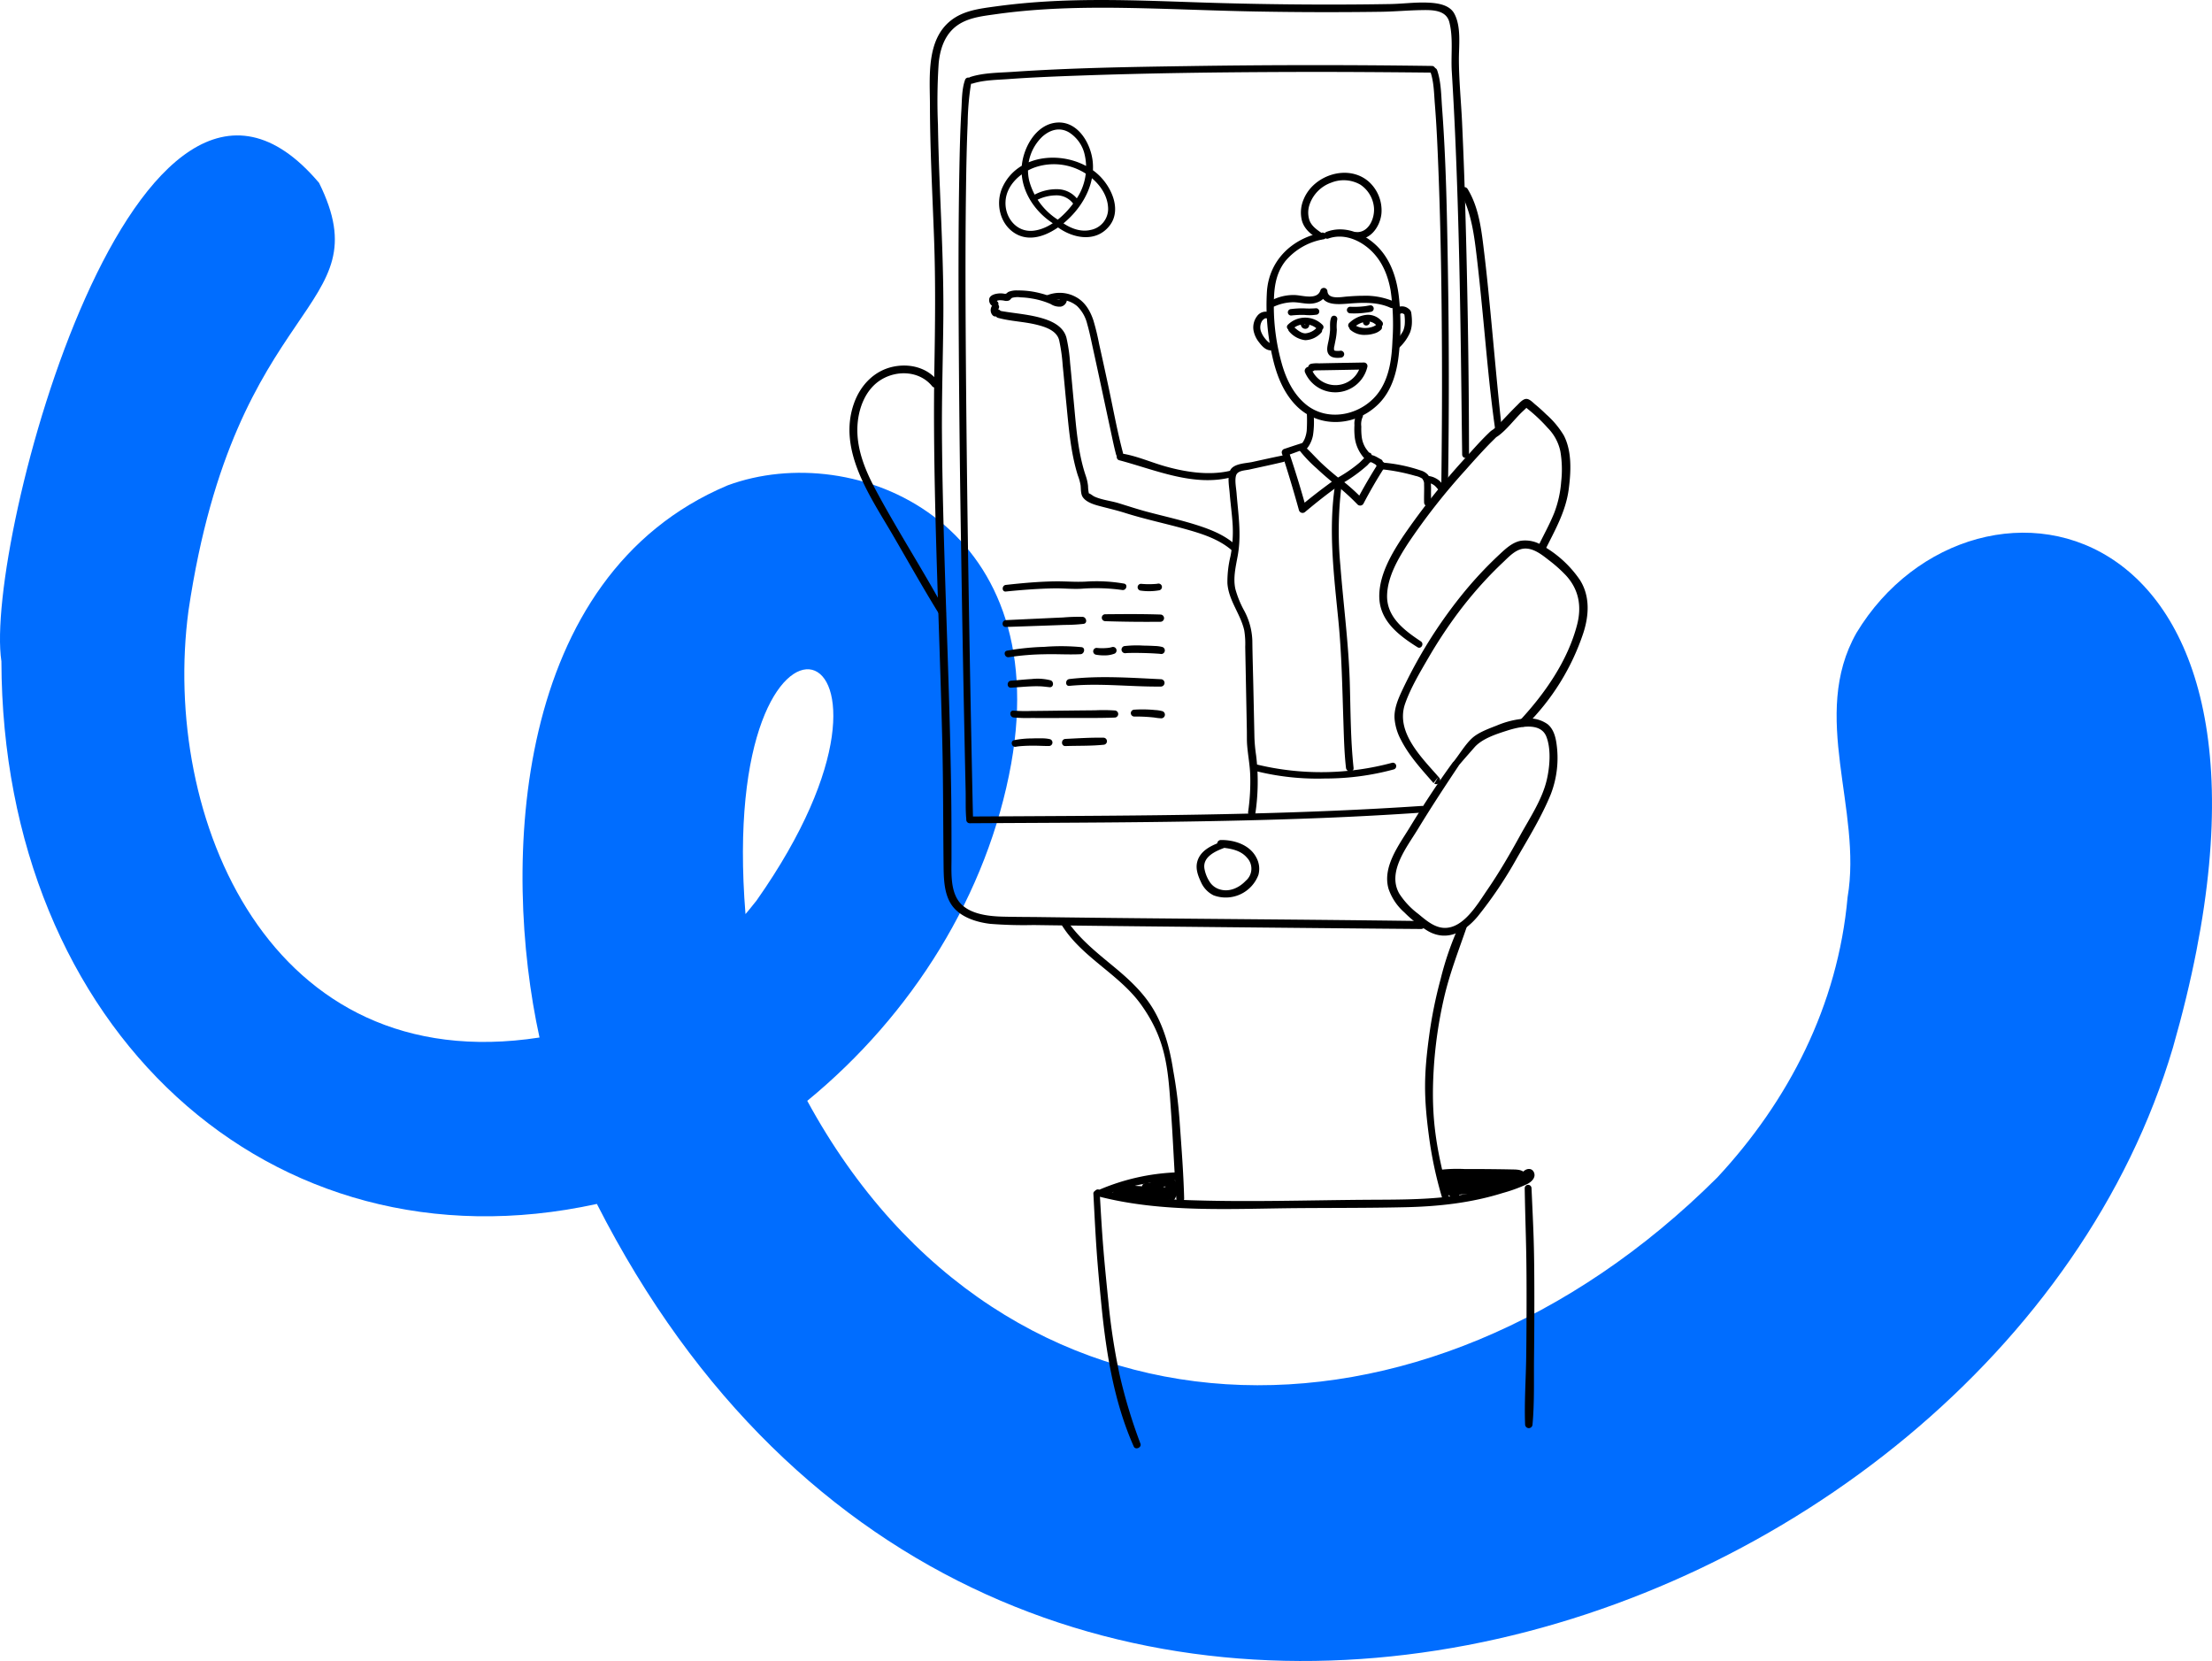 <svg xmlns="http://www.w3.org/2000/svg" width="672.5" height="504.907" viewBox="0 0 672.5 504.907">
  <defs>
    <style>
      .cls-1 {
        fill: #006dff;
      }
    </style>
  </defs>
  <g id="content_marketing" transform="translate(-1042.918 -2762.98)">
    <path id="Path_4148" data-name="Path 4148" class="cls-1" d="M1272.929,3036.724c-2.1,2.6-2.462,3.1-3.364,4.12-8.86-109.546,61.743-87.109,3.364-4.12M1043.345,2964c.3,111.355,81.5,186.766,181.041,164.952,120.978,237.772,424.91,135.742,479.15-47.506,47.531-165.989-60.512-185.141-96.2-126.093-14.275,25.133,1.842,53.832-2.708,80.355-2.95,32.971-17.985,61.965-39.608,85.2-89.157,88.834-216.9,86.533-276.676-23.294,31.966-26.2,54.892-62.919,62-102.482,13.086-73.479-47.39-98.919-86.194-84.617-65.5,27.585-68.719,115.242-57.209,167.847-82.278,12.712-115.085-67.1-106.722-129.741,14.25-96.237,59.122-90.65,39.706-130.042-55.187-65.242-102,109.785-96.583,145.423"/>
    <path id="Path_4149" data-name="Path 4149" d="M1484.6,2994.739c-4.652,6.386-8.974,13.007-13.085,19.75-3.275,5.373-8.4,12.019-6.435,18.712a16.68,16.68,0,0,0,4.768,7.109,38.249,38.249,0,0,0,7.189,5.681c5.864,3.347,11.226.253,15.141-4.436a126.086,126.086,0,0,0,12-17.876c3.6-6.222,7.5-12.6,10.219-19.269a30.6,30.6,0,0,0,1.687-15.7c-.316-2.034-.983-4.229-2.64-5.577a9.757,9.757,0,0,0-6.454-1.747,27.264,27.264,0,0,0-8.98,2.124c-2.428.957-5.619,2.085-7.567,3.88-2.122,1.953-4,5.174-5.651,7.178-.8.964.581,2.355,1.384,1.384,1.611-1.953,3.316-3.833,4.972-5.748,2.331-2.694,6.664-4.073,9.978-5.133,3.539-1.13,10.138-2.724,11.924,1.842,1.5,3.843,1.032,9.325.089,13.266-1.42,5.947-5.177,11.521-8.1,16.83-3.1,5.637-6.333,11.211-9.979,16.517-2.843,4.137-7.071,11.544-12.882,11.518-3.134-.014-5.785-2.362-8.066-4.251a23.9,23.9,0,0,1-5.757-6.13c-3.814-6.611,2.266-14.11,5.613-19.62,3.968-6.528,8.156-12.914,12.4-19.268.741-1.11-1.006-2.077-1.767-1.032"/>
    <path id="Path_4150" data-name="Path 4150" d="M1465.454,2987.655"/>
    <path id="Path_4151" data-name="Path 4151" d="M1478.982,3001.207a1.2,1.2,0,0,0,1.447-1.875c-5.246-6.044-13.4-13.792-10.288-22.541,1.7-4.77,4.439-9.357,6.974-13.721a143.2,143.2,0,0,1,7.973-12.28,123.288,123.288,0,0,1,9.511-11.566q2.55-2.739,5.271-5.306c1.9-1.787,4.062-4.232,6.885-4.191,2.649.039,5.046,1.963,7.026,3.514a42.8,42.8,0,0,1,5.215,4.647c3.938,4.286,4.839,9.408,3.4,14.981-2.825,10.913-9.747,20.869-17.314,29.024a1.193,1.193,0,0,0,1.687,1.686,71.186,71.186,0,0,0,17.556-28.287c1.7-5.328,2.018-11.082-1.051-15.981a33.927,33.927,0,0,0-11.421-10.477,9.572,9.572,0,0,0-6.676-1.451c-2.524.523-4.5,2.384-6.32,4.078a118.565,118.565,0,0,0-11.781,12.7A143.689,143.689,0,0,0,1469.136,2973c-1.2,2.563-2.367,5.357-2.254,8.244a16.406,16.406,0,0,0,1.974,6.665c2.482,4.894,6.309,9.006,9.884,13.112q.723-.937,1.448-1.875"/>
    <path id="Path_4152" data-name="Path 4152" d="M1474.9,2957.949c-5.064-3.375-10.531-7.42-10.27-14.181.218-5.662,3.417-11.065,6.434-15.713a193.312,193.312,0,0,1,17.414-22.194c2.326-2.641,4.685-5.256,7.129-7.79.668-.693,1.367-1.356,2.046-2.04.261-.264.277-.247.286-.255-.53.384.5-.307.646-.416,2.494-1.9,4.512-4.586,6.721-6.8.507-.507,1.061-.976,1.56-1.492a2.17,2.17,0,0,1,.441-.356c-.325.192-.639.03.145.646a48.767,48.767,0,0,1,6.019,5.714,14.242,14.242,0,0,1,3.832,7.094,32.939,32.939,0,0,1,.25,9.248,33.344,33.344,0,0,1-2.108,9.465c-1.414,3.551-3.33,6.887-4.959,10.34-.652,1.38,1.382,2.6,2.066,1.208,3.054-6.21,6.422-11.888,7.313-18.872.668-5.231.993-11.4-1.522-16.232a27.2,27.2,0,0,0-5.358-6.4c-1.048-1.026-2.133-2.017-3.267-2.946-.717-.587-1.732-1.732-2.724-1.741-1.1-.01-2.14,1.266-2.849,1.956-1.473,1.433-2.874,2.941-4.3,4.423a27.629,27.629,0,0,1-2.979,2.934c.414-.311-.533.337-.582.374a7.958,7.958,0,0,0-.722.657c-2.331,2.226-4.483,4.66-6.637,7.058a214.927,214.927,0,0,0-19.343,24.242c-3.486,5.248-7.152,11.432-7.329,17.886-.211,7.7,5.707,12.226,11.609,15.951,1.123.711,2.125-1.043,1.034-1.77"/>
    <path id="Path_4153" data-name="Path 4153" d="M1330.386,2948.884c-6.778-12.509-14.546-24.473-21.254-37.017-3.091-5.774-5.71-12.061-5.554-18.723.13-5.64,2.322-11.86,7.414-14.858,4.921-2.9,11.625-2.481,15.334,2.109.829,1.024,2.645-.357,1.842-1.422-3.215-4.259-8.69-5.608-13.778-4.509-5.731,1.239-9.861,5.627-11.805,11.03-5.11,14.2,4.8,28.205,11.625,39.89,4.778,8.183,9.4,16.49,14.4,24.537a1.029,1.029,0,0,0,1.776-1.037"/>
    <path id="Path_4154" data-name="Path 4154" d="M1489.537,2901.2q-.066-40.537-1.326-81.074-.33-10.041-.794-20.078c-.3-6.269-.932-12.574-.96-18.85-.019-4.345.768-10.093-1.4-14.083-1.533-2.825-5.4-3.237-8.262-3.345-3.735-.143-7.467.377-11.2.439q-10.032.17-20.065.155-20.266-.027-40.52-.737c-13.418-.458-26.844-.968-40.264-.382-6.485.284-12.955.831-19.385,1.721-4.644.644-9.452,1.219-13.271,4.178-7.651,5.928-6.46,17.311-6.446,25.842.024,13.533.762,27.052,1.255,40.573.482,13.148.318,26.226.092,39.374-.21,12.2-.1,24.4.14,36.6.514,25.636,1.648,51.255,2.264,76.889.3,12.429.252,24.852.392,37.281.045,4.064.062,8.842,2.432,12.342,2.513,3.713,7.526,5.27,11.755,5.767a129.59,129.59,0,0,0,13.153.361q5.627.084,11.253.148,13.818.17,27.636.306,30.086.312,60.17.588,9.411.086,18.821.162a1.212,1.212,0,0,0,0-2.422c-38.5-.522-77.005-.677-115.507-1.194-3.872-.053-7.752-.042-11.623-.137-4.569-.11-10.878-.771-13.681-4.975-2.382-3.572-2-8.795-2-12.876,0-5.98,0-11.959-.071-17.941-.307-24.658-1.338-49.3-2.076-73.946-.367-12.239-.666-24.48-.752-36.724-.086-12,.328-23.973.423-35.965.1-12.876-.517-25.743-1.037-38.605-.264-6.562-.5-13.127-.606-19.694a174.241,174.241,0,0,1,.218-18.653c.359-3.886,1.551-7.857,4.482-10.583,3.466-3.224,8.355-3.725,12.825-4.356,13.056-1.847,26.283-2.131,39.45-1.922,13.08.207,26.15.837,39.232,1.082q19.277.36,38.559.092c3.982-.059,7.936-.423,11.912-.5,3.321-.066,7.814-.2,8.8,3.67,1.228,4.8.439,10.014.738,14.92q.58,9.471,1.007,18.949c1.169,26.223,1.6,52.474,1.921,78.718.077,6.3.143,12.593.234,18.89a1.041,1.041,0,0,0,2.08,0"/>
    <path id="Path_4155" data-name="Path 4155" d="M1475.194,3007.969c-35.758,2.411-71.6,2.844-107.431,3.053q-15.022.087-30.042.163l1.025,1.026q-.244-10.593-.452-21.187-.52-25.656-.929-51.313-.5-31.426-.763-62.856c-.14-18.825-.247-37.654.006-56.479.089-6.662.213-13.324.507-19.98a82.123,82.123,0,0,1,.923-11.353,8.009,8.009,0,0,1,.3-1.212c.456-1.272-1.57-1.823-2.023-.558-1.01,2.815-.937,6.241-1.115,9.183-.357,5.985-.495,11.982-.606,17.975-.339,18.147-.291,36.306-.174,54.454q.206,31.522.735,63.038.42,26.989.972,53.973.177,8.78.369,17.558c.06,2.776-.067,5.636.188,8.4.011.118.006.237.007.354a1.045,1.045,0,0,0,1.026,1.025c35.787-.21,71.6-.189,107.362-1.612q15.069-.6,30.111-1.629c1.294-.087,1.306-2.115,0-2.026"/>
    <path id="Path_4156" data-name="Path 4156" d="M1483.143,2912.62q.522-33.535-.049-67.083c-.256-15.986-.551-32.011-1.745-47.958-.278-3.716-.266-7.974-1.508-11.532-.447-1.283-2.476-.731-2.024.564,1.051,3.011,1.075,6.577,1.329,9.72.528,6.512.808,13.043,1.066,19.573.766,19.3,1.027,38.616,1.1,57.929.048,12.93-.049,25.856-.2,38.787a1.014,1.014,0,0,0,2.028,0" transform="translate(0 -1.733)"/>
    <path id="Path_5996" data-name="Path 5996" d="M1483.143,2926.208q.522-37.115-.049-74.244c-.256-17.692-.551-35.428-1.745-53.077-.278-4.113-.266-8.825-1.508-12.763a1.061,1.061,0,1,0-2.024.624c1.051,3.333,1.075,7.279,1.329,10.758.528,7.207.808,14.436,1.066,21.662.766,21.356,1.027,42.739,1.1,64.113.048,14.31-.049,28.617-.2,42.927a1.017,1.017,0,1,0,2.028,0" transform="translate(-1448.03 4266.167) rotate(-90)"/>
    <path id="Path_4157" data-name="Path 4157" d="M1415.049,3018.6c-3.409,1.158-7.53,2.816-8.244,6.832-.35,1.979.442,4,1.276,5.764a8.063,8.063,0,0,0,3.8,3.952,10.618,10.618,0,0,0,13.624-6.214,7.074,7.074,0,0,0-.593-5.2c-1.977-3.933-6.71-5.469-10.855-5.406a1.133,1.133,0,0,0,0,2.264c2.845.311,5.94.754,7.919,3.057a4.816,4.816,0,0,1-.329,7.079c-1.912,2.028-4.731,3.4-7.549,2.7a5.525,5.525,0,0,1-3.287-2.2,10.8,10.8,0,0,1-1.731-4.287c-.521-3.688,3.743-5.4,6.5-6.384,1.216-.434.7-2.377-.539-1.954"/>
    <path id="Path_4158" data-name="Path 4158" d="M1499.43,2892.626c-1.314-11.906-2.319-23.849-3.477-35.771-.543-5.6-1.094-11.2-1.772-16.779-.806-6.64-1.5-13.788-5.056-19.625a1.2,1.2,0,0,0-2.074,1.212c3.26,6.176,4.076,12.981,4.884,19.825.664,5.615,1.219,11.242,1.766,16.869,1.123,11.524,2.082,23.075,3.7,34.543.161,1.138,2.152.882,2.024-.274"/>
    <path id="Path_4159" data-name="Path 4159" d="M1444.8,2833.7c-9.107,1.776-16.072,8.461-16.71,17.946a69.205,69.205,0,0,0,1.647,19.671c1.208,5.462,3.26,10.919,7.255,14.974,7.022,7.13,18.349,6.322,25.2-.677,3.771-3.856,5.32-9.16,5.939-14.391a78.715,78.715,0,0,0,.063-18.172c-.7-5.918-2.7-11.755-7.234-15.83-3.973-3.567-9.548-5.753-14.763-3.757-1.241.476-.728,2.481.558,2.025,4.493-1.595,9.209.259,12.617,3.319,3.652,3.28,5.511,7.778,6.341,12.539a72.3,72.3,0,0,1,.543,15.205c-.2,5.136-.856,10.5-3.671,14.928-4.748,7.47-15.6,10.243-22.67,4.41-3.808-3.141-5.993-7.726-7.307-12.389a64.434,64.434,0,0,1-2.417-17.379c0-5,.338-9.8,3.581-13.862a19.386,19.386,0,0,1,11.587-6.547c1.318-.265.757-2.269-.555-2.013"/>
    <path id="Path_4160" data-name="Path 4160" d="M1444.851,2833.889c-1.527-1.033-3.176-2.157-3.833-3.965a7.51,7.51,0,0,1,.071-4.865,10.748,10.748,0,0,1,6.569-6.56,10.154,10.154,0,0,1,8.818.6,9.361,9.361,0,0,1,4.154,6.916c.313,3.214-1.545,7.76-5.405,7.515-1.394-.088-1.363,2.027,0,2.155,4.382.408,7.323-3.937,7.689-7.843a11.748,11.748,0,0,0-3.87-9.651c-6.211-5.422-16.6-2.086-19.7,5.182a10.129,10.129,0,0,0-.592,6.744c.768,2.608,2.82,4.205,5.077,5.515a1.009,1.009,0,0,0,1.018-1.741"/>
    <path id="Path_4161" data-name="Path 4161" d="M1430.388,2856.118a14.474,14.474,0,0,1,5.571-1.265c1.764-.015,3.49.49,5.252.446,2.322-.061,4.5-1.144,5.237-3.456l-2.147-.29c.407,4.339,5.055,3.992,8.3,3.741,4.289-.334,8.991-.628,13,1.226,1.27.587,2.382-1.3,1.105-1.889a22.033,22.033,0,0,0-9.452-1.74c-1.646,0-3.291.111-4.93.242s-5.6.941-5.833-1.58a1.1,1.1,0,0,0-2.147-.291c-.971,3.024-5.534,1.475-7.748,1.406a14.444,14.444,0,0,0-7.231,1.692c-1.186.629-.141,2.257,1.028,1.758"/>
    <path id="Path_4162" data-name="Path 4162" d="M1429.057,2858.03a3.165,3.165,0,0,0-3.91.99,5.648,5.648,0,0,0-1.137,4.362,8.127,8.127,0,0,0,1.707,3.67c.779,1.037,1.821,2.218,3.181,2.407a1.083,1.083,0,0,0,1.29-.731,1.059,1.059,0,0,0-.732-1.288,2.623,2.623,0,0,1-.9-.473,6.313,6.313,0,0,1-.965-1,7.413,7.413,0,0,1-1.333-2.323,3.832,3.832,0,0,1,.2-2.828,2.243,2.243,0,0,1,.784-.878.916.916,0,0,1,.807-.189,1.024,1.024,0,0,0,1.36-.358,1.006,1.006,0,0,0-.358-1.359"/>
    <path id="Path_4163" data-name="Path 4163" d="M1468.332,2858.577c.628-.575,1.244-.394,1.792.24-.092-.159-.183-.316-.276-.473a13.747,13.747,0,0,1,.143,3.249,6.587,6.587,0,0,1-.2,1.113c-.049.191-.108.38-.175.566-.028.083-.058.164-.092.245.075-.186-.049.112-.054.121a19.716,19.716,0,0,1-2.729,3.673,1.042,1.042,0,0,0,.27,1.358,1.059,1.059,0,0,0,1.384-.083,13.95,13.95,0,0,0,3.214-4.547,9.264,9.264,0,0,0,.566-3.109,14.612,14.612,0,0,0-.089-1.906,9.983,9.983,0,0,0-.151-1.161,1.888,1.888,0,0,0-.717-.986,3.2,3.2,0,0,0-4.385.2c-.981.96.5,2.419,1.5,1.5"/>
    <path id="Path_4164" data-name="Path 4164" d="M1440.912,2874.528c-.008.027-.016.054-.024.079.318-.24.633-.48.948-.72l.3.074c.156.2.314.406.468.61l-.017-.109c-.09.336-.179.67-.266,1-.39.107-.371.138.06.1.112,0,.225,0,.339,0,.337,0,.674-.006,1.013-.011l2.03-.03q1.944-.031,3.888-.067c2.648-.049,5.3-.1,7.946-.145-.342-.45-.682-.9-1.024-1.345a7.856,7.856,0,0,1-14.968,1.108c-.571-1.315-2.484-.178-1.923,1.125a10.018,10.018,0,0,0,18.943-1.669,1.079,1.079,0,0,0-1.028-1.347c-3.663.072-7.325.119-10.99.194l-2.7.056a9.01,9.01,0,0,0-2.408.14c-1.5.463-.916,2.751.6,2.246a1.01,1.01,0,0,0,.722-.948c0-.029,0-.056,0-.085a.974.974,0,0,0-1.9-.257"/>
    <path id="Path_4165" data-name="Path 4165" d="M1435.8,2863.065a5.405,5.405,0,0,1,3.922-1.5,5.305,5.305,0,0,1,3.855,1.612c.9.951,2.325-.48,1.433-1.433a7.463,7.463,0,0,0-10.565-.03c-.848.894.485,2.236,1.355,1.355"/>
    <path id="Path_4166" data-name="Path 4166" d="M1439.352,2860.277a1.181,1.181,0,0,0-.544.312,1.493,1.493,0,0,0-.337.538.857.857,0,0,0-.048.178,1.3,1.3,0,0,0-.025.334,1.487,1.487,0,0,0,.189.624,1.353,1.353,0,0,0,.993.66,1.217,1.217,0,0,0,.592-.054,1.129,1.129,0,0,0,.287-.144,1.309,1.309,0,0,0,.309-.311,1.164,1.164,0,0,0,.2-.642,1.044,1.044,0,0,0-.28-.734.578.578,0,0,0-.41-.17.606.606,0,0,0-.352.124.581.581,0,0,0-.149.75c.013.022.024.045.035.068l-.059-.14a.785.785,0,0,1,.048.163c-.007-.052-.014-.1-.02-.157a.664.664,0,0,1,0,.154l.021-.156a.6.6,0,0,1-.047.167c.021-.047.04-.094.061-.141a.707.707,0,0,1-.07.118l.093-.119a.588.588,0,0,1-.1.1l.119-.093a.688.688,0,0,1-.147.085l.141-.06a.757.757,0,0,1-.163.044l.157-.021a.823.823,0,0,1-.193,0l.158.021a.894.894,0,0,1-.209-.057l.141.059a.83.83,0,0,1-.145-.085l.119.092a.9.9,0,0,1-.149-.148l.093.12a.939.939,0,0,1-.107-.181l.059.141a.959.959,0,0,1-.061-.222l.021.156a.833.833,0,0,1,0-.187c-.007.051-.014.1-.021.156a.8.8,0,0,1,.06-.218l-.06.14a.954.954,0,0,1,.1-.177c-.03.039-.062.079-.091.118a.946.946,0,0,1,.144-.145c-.039.03-.079.06-.117.091.061-.047.123-.092.183-.14-.04.029-.078.06-.117.089a1.145,1.145,0,0,1,.119-.078.554.554,0,0,0,.229-.7.56.56,0,0,0-.659-.324"/>
    <path id="Path_4167" data-name="Path 4167" d="M1434.867,2863.76a7.565,7.565,0,0,0,4.88,2.629,6.845,6.845,0,0,0,4.844-2.266,1.014,1.014,0,0,0-1.433-1.435,5.355,5.355,0,0,1-3.411,1.627c-1.319-.039-2.528-1.126-3.475-1.959s-2.3.479-1.405,1.4"/>
    <path id="Path_4168" data-name="Path 4168" d="M1454.474,2862.589a7.025,7.025,0,0,1,3.811-1.851,3.594,3.594,0,0,1,3.162,1.194,1.06,1.06,0,0,0,1.408.371,1.038,1.038,0,0,0,.368-1.408,5.543,5.543,0,0,0-4.812-2.21,8.914,8.914,0,0,0-5.328,2.512.984.984,0,0,0,1.391,1.392"/>
    <path id="Path_4169" data-name="Path 4169" d="M1453.411,2863.2a6.461,6.461,0,0,0,4.672,1.572,8.813,8.813,0,0,0,2.516-.385,4.825,4.825,0,0,0,2.211-1.214,1.016,1.016,0,0,0-1.225-1.588c-.292.14-.548.353-.839.5l-.183.089c-.286.142.094-.033-.08.035s-.326.124-.491.175a8.435,8.435,0,0,1-.989.232c-.339.061.095-.008-.1.016-.092.01-.181.019-.272.027-.181.014-.364.022-.547.026a5.8,5.8,0,0,1-3.484-1.023c-.961-.614-1.934.746-1.188,1.539"/>
    <path id="Path_4170" data-name="Path 4170" d="M1457.425,2860.465a.965.965,0,0,0-.122.423.539.539,0,0,0,0,.113,1.069,1.069,0,0,0,.041.225,1.007,1.007,0,0,0,.481.592,1.028,1.028,0,0,0,.445.114,1.277,1.277,0,0,0,.223-.022.668.668,0,0,0,.125-.031,1.149,1.149,0,0,0,.626-.5.843.843,0,0,0,.1-.6.621.621,0,0,0-.171-.3.6.6,0,0,0-.13-.095.624.624,0,0,0-.27-.072l.12.016a.645.645,0,0,0-.327,0,.586.586,0,0,0-.325.253.453.453,0,0,0,.161.612.446.446,0,0,0,.344.045.494.494,0,0,0,.268-.206l.007-.009-.07.09a.142.142,0,0,1,.015-.017l-.09.07a.131.131,0,0,1,.029-.017l-.106.045a.18.18,0,0,1,.033-.007l-.119.016h.036l-.12-.016.025.005-.108-.045a.463.463,0,0,1,.052.032l-.092-.072a.187.187,0,0,1,.026.025l-.072-.092a.212.212,0,0,1,.022.035l-.047-.11a.27.27,0,0,1,.017.061c-.006-.041-.011-.082-.016-.123a.324.324,0,0,1,0,.082c.006-.042.011-.083.017-.124a.507.507,0,0,1-.035.112l.048-.112a.674.674,0,0,1-.075.126l.073-.095a.747.747,0,0,1-.111.112l.094-.072a.764.764,0,0,1-.162.094l.111-.047a.739.739,0,0,1-.151.042l.123-.017a.642.642,0,0,1-.156,0l.124.016a.559.559,0,0,1-.136-.037l.111.047a.481.481,0,0,1-.1-.062l.093.073a.687.687,0,0,1-.1-.1l.072.094a.641.641,0,0,1-.081-.141c.015.037.03.074.046.111a.608.608,0,0,1-.038-.143c.005.04.01.081.016.121a.488.488,0,0,1,0-.132c-.006.04-.01.08-.016.121a.506.506,0,0,1,.032-.115c-.015.035-.03.071-.046.107l.018-.037a.467.467,0,0,0,.045-.346.449.449,0,0,0-.822-.107"/>
    <path id="Path_4171" data-name="Path 4171" d="M1447.667,2859.431c-.549,1.3-.336,2.583-.383,3.947a24.759,24.759,0,0,1-.608,3.881c-.218,1.1-.512,2.381.162,3.391.78,1.166,2.434,1.2,3.687,1.056a1.094,1.094,0,0,0,1.061-1.061,1.069,1.069,0,0,0-1.061-1.061,5.443,5.443,0,0,1-1.621.022c-.25-.046-.332-.065-.4-.295a2.972,2.972,0,0,1,.11-1.2c.1-.539.211-1.077.316-1.616a18.979,18.979,0,0,0,.409-3.324,11.959,11.959,0,0,1,.119-2.985.98.98,0,0,0-.569-1.158.968.968,0,0,0-1.226.4"/>
    <path id="Path_4172" data-name="Path 4172" d="M1435.428,2858.892a31.808,31.808,0,0,1,3.979-.188,14.71,14.71,0,0,0,3.882-.084.987.987,0,0,0,.708-1.083.97.97,0,0,0-.97-.854,25.461,25.461,0,0,1-3.695.033,27.651,27.651,0,0,0-3.9.212,1.013,1.013,0,0,0-.983.981.99.99,0,0,0,.983.983"/>
    <path id="Path_4173" data-name="Path 4173" d="M1453.414,2858.224a25.607,25.607,0,0,0,3.157-.035c.539-.04,1.078-.1,1.614-.172a11.182,11.182,0,0,0,1.659-.281.992.992,0,0,0,.709-1.085.977.977,0,0,0-.972-.859c-.563.057-1.116.186-1.677.261-.341.046-.948.107-1.394.138a25.583,25.583,0,0,1-3.1.035,1,1,0,0,0-1,1,1.021,1.021,0,0,0,1,1"/>
    <path id="Path_4174" data-name="Path 4174" d="M1440.213,2888.16a50.354,50.354,0,0,1-.022,5.735,9.217,9.217,0,0,1-.576,2.363,6.353,6.353,0,0,1-.5.991,5.229,5.229,0,0,1-.339.5l-.162.186c-.164.159-.156.17.027.035h.561l-.1-.032c-1.176-.374-1.739,1.266-.8,1.9,1.137.773,2.149-.679,2.656-1.517a9.307,9.307,0,0,0,1.139-3.013,26.878,26.878,0,0,0,.114-7.152,1,1,0,0,0-1.991,0"/>
    <path id="Path_4175" data-name="Path 4175" d="M1455.431,2888.847a5.875,5.875,0,0,0-.73,3.359,22.307,22.307,0,0,0,.116,3.894,11.592,11.592,0,0,0,3.417,6.742,1.073,1.073,0,0,0,1.776-1.036l-.075-.517c-.165-1.159-2.155-.9-2.058.279.016.173.031.348.043.521q.99-.269,1.982-.536c-.623-.908-1.4-1.682-1.959-2.641a8.442,8.442,0,0,1-1.015-3.022,19.813,19.813,0,0,1-.14-3.24,5.387,5.387,0,0,1,.359-2.8,1,1,0,0,0-.358-1.358,1.014,1.014,0,0,0-1.358.356"/>
    <path id="Path_4176" data-name="Path 4176" d="M1438.576,2897.737c-1.738.544-3.465,1.12-5.191,1.7a1.1,1.1,0,0,0-.754,1.33q2.793,8.595,5.2,17.311a1.152,1.152,0,0,0,1.9.5c3.4-2.852,6.884-5.61,10.507-8.174l-1.349-.175a66.88,66.88,0,0,1,6.753,6.106,1.147,1.147,0,0,0,1.786-.229c1.99-3.8,4.132-7.512,6.456-11.113a1.148,1.148,0,0,0-.407-1.55c-.191-.116-.384-.232-.576-.345-1.247-.741-2.278,1.108-1.121,1.918q.275.193.553.383c-.133-.515-.269-1.034-.405-1.549q-3.458,5.425-6.462,11.109.891-.117,1.784-.23a59.012,59.012,0,0,0-7.012-6.244,1.066,1.066,0,0,0-1.123,0c-3.758,2.706-7.443,5.5-10.99,8.488l1.9.5q-2.4-8.718-5.305-17.282l-.754,1.33c1.721-.611,3.437-1.231,5.142-1.882,1.165-.445.711-2.3-.527-1.909"/>
    <path id="Path_4177" data-name="Path 4177" d="M1438.05,2899.96a39.984,39.984,0,0,0,5.081,5.323q2.747,2.586,5.7,4.931a1.142,1.142,0,0,0,1.321.17,44.368,44.368,0,0,0,5.863-3.809c.889-.684,1.756-1.4,2.592-2.147.213-.193.74-.894,1-.947.355-.073,1.689.854,2.033,1.029,1.266.641,2.385-1.275,1.113-1.905-1.023-.507-2.4-1.562-3.6-1.261-1.15.286-2.117,1.6-2.991,2.344a42.132,42.132,0,0,1-7.108,4.813l1.321.17c-1.908-1.522-3.767-3.1-5.557-4.768s-3.374-3.553-5.2-5.147c-.794-.69-2.265.234-1.56,1.2"/>
    <path id="Path_4178" data-name="Path 4178" d="M1448.794,2910.48c-2.089,13.807-.291,27.644,1.052,41.426.989,10.165,1.161,20.32,1.5,30.516.153,4.651.256,9.333.781,13.96.165,1.455,2.467,1.481,2.308,0-.924-8.581-.891-17.3-1.15-25.918-.357-11.906-1.942-23.669-2.858-35.534a112.11,112.11,0,0,1,.3-23.919c.171-1.252-1.734-1.807-1.927-.531"/>
    <path id="Path_4179" data-name="Path 4179" d="M1432.547,2901.5c-2.962.6-5.91,1.268-8.862,1.91-1.993.435-5.761.428-6.776,2.58-.89,1.888-.3,4.862-.141,6.869.256,3.281.739,6.543.916,9.832a38.643,38.643,0,0,1-.67,9.363,33.1,33.1,0,0,0-.935,8.2c.35,5.287,3.986,9.315,5.118,14.346a25.5,25.5,0,0,1,.3,5.018q.072,3.625.142,7.251.176,9.053.351,18.109c.03,1.517-.03,3.066.093,4.58.246,3.049.838,6.026.932,9.1a64.082,64.082,0,0,1-.634,11.081c-.2,1.425,1.976,2.039,2.183.6a65.65,65.65,0,0,0,.241-17.749,49.308,49.308,0,0,1-.507-5.328q-.171-8.1-.35-16.2c-.1-4.454-.24-8.913-.291-13.369a20.64,20.64,0,0,0-2.464-9.062,30.146,30.146,0,0,1-2.7-6.631c-.73-3.378.127-6.783.725-10.107,1.158-6.44.155-12.606-.359-19.043-.124-1.546-.587-3.8-.161-5.3.444-1.572,2.7-1.538,4.064-1.841,3.442-.76,6.891-1.487,10.319-2.3,1.251-.3.717-2.168-.528-1.917"/>
    <path id="Path_4180" data-name="Path 4180" d="M1416.914,2906.086c-6.489,1.539-13.786.374-20.121-1.459-4.361-1.262-8.817-3.266-13.333-3.853-1.216-.158-1.429,1.807-.286,2.109,10.984,2.9,22.744,8.2,34.27,5.123a1,1,0,0,0-.53-1.92"/>
    <path id="Path_4181" data-name="Path 4181" d="M1418.834,2928.869c-3.172-2.994-7.269-4.71-11.364-6.056-5.23-1.716-10.624-2.88-15.936-4.3-2.87-.772-5.674-1.7-8.513-2.572-2.387-.733-4.981-.951-7.276-1.971-.549-.243-.98-.65-1.495-.911-.615-.31-.137.383-.31-.185a12.213,12.213,0,0,1-.232-2.177,14.207,14.207,0,0,0-.737-3.2c-2.4-7.177-2.9-15.078-3.618-22.558-.375-3.884-.7-7.772-1.1-11.653a49.839,49.839,0,0,0-1.108-7.637c-.834-3.126-3.741-4.753-6.645-5.7-4.383-1.435-9.09-1.665-13.6-2.491a1.11,1.11,0,0,0-.59,2.138c3.82,1.054,7.856,1.129,11.71,2.077,2.744.674,6.147,1.784,6.9,4.7a52.816,52.816,0,0,1,1.084,7.712c.388,3.78.715,7.566,1.088,11.346.724,7.324,1.3,14.971,3.5,22.033a15.207,15.207,0,0,1,.853,3.061c.119,1.095.021,2.575.63,3.52,1.011,1.572,3.362,2.289,5.048,2.74,2.645.708,5.269,1.3,7.885,2.13,5.961,1.883,12.081,3.168,18.1,4.841,5.027,1.4,10.331,3.03,14.331,6.531.955.836,2.343-.519,1.405-1.405"/>
    <path id="Path_4182" data-name="Path 4182" d="M1347.234,2857.681a1.605,1.605,0,0,0-.587-.565c.067.051.134.1.2.155a.9.9,0,0,0-.335-.223.984.984,0,0,0-.163-.062,2.029,2.029,0,0,0-.354-.052,1.568,1.568,0,0,0-.468.046.6.6,0,0,0-.1.035,1.93,1.93,0,0,0-.308.136,1.641,1.641,0,0,0-.5.5c.533-.068,1.069-.137,1.6-.207a1.235,1.235,0,0,1-.109-.122l.161.207a1.145,1.145,0,0,1-.14-.242c.033.081.07.164.1.245a1.336,1.336,0,0,1-.085-.315c.012.092.023.183.036.273a1.383,1.383,0,0,1,0-.375l-.038.274a1.41,1.41,0,0,1,.1-.339c-.037.083-.07.165-.105.248a1.473,1.473,0,0,1,.18-.3c-.054.072-.11.142-.164.212a1.9,1.9,0,0,1,.216-.215,1.026,1.026,0,0,0,.3-.729,1.039,1.039,0,0,0-1.549-.889,1.6,1.6,0,0,0-.419.331,2.119,2.119,0,0,0-.313.433,2.588,2.588,0,0,0-.283,1.032,2.387,2.387,0,0,0,.045.545,1.148,1.148,0,0,0,.065.272,2.154,2.154,0,0,0,.556.9,1.035,1.035,0,0,0,1.605-.207c.008-.012.018-.025.027-.036-.056.068-.108.138-.16.206a.5.5,0,0,1,.076-.077l-.207.159a.6.6,0,0,1,.132-.077l-.242.1a.825.825,0,0,1,.148-.04c-.089.013-.178.026-.269.037a.732.732,0,0,1,.179,0c-.089-.012-.18-.023-.268-.036a1.363,1.363,0,0,0,.616.009h-.528a.384.384,0,0,1,.084.026q-.118-.048-.234-.1a.617.617,0,0,1,.112.067l-.2-.151a.629.629,0,0,1,.076.078.952.952,0,0,0,.681.281,1,1,0,0,0,.582-.206.968.968,0,0,0,.248-1.241"/>
    <path id="Path_4183" data-name="Path 4183" d="M1346.173,2854.657a3.587,3.587,0,0,1-.364-.345c-.153-.185-.174-.183-.061,0,.058.219.2.23.436.033l.468-.091a6.716,6.716,0,0,1,1.781.169,2.3,2.3,0,0,0,1.215-.089c.453-.188.571-.582.939-.806a6.262,6.262,0,0,1,2.66-.153,22.923,22.923,0,0,1,3.3.334,23.662,23.662,0,0,1,5.8,1.695,4.913,4.913,0,0,0,3.1.786,2.284,2.284,0,0,0,1.8-1.772c.233-1.331-1.792-1.915-2.048-.564-.14.738-2.446-.568-2.965-.773a24.719,24.719,0,0,0-3.171-.993,26,26,0,0,0-6.745-.816,6.481,6.481,0,0,0-2.785.428c-.585.317-.569.695-1.3.565a6.123,6.123,0,0,0-1.781-.072c-.994.11-2.314.415-2.736,1.438a2.14,2.14,0,0,0,1.26,2.557c.94.535,2.036-.774,1.185-1.536"/>
    <path id="Path_4184" data-name="Path 4184" d="M1361.82,2854.68a8.432,8.432,0,0,1,8.548,1.335,11.208,11.208,0,0,1,3.092,5.471c.724,2.484,1.215,5.054,1.774,7.58,1.765,8,3.443,16.01,5.175,24.013.587,2.7,1.118,5.426,1.827,8.1a1.081,1.081,0,0,0,2.084-.574c-1.794-6.761-3.024-13.705-4.5-20.539-.907-4.2-1.815-8.4-2.758-12.593a71.912,71.912,0,0,0-1.727-7.111c-.966-2.885-2.507-5.548-5.236-7.054a10.223,10.223,0,0,0-8.816-.577c-1.174.488-.693,2.422.538,1.951"/>
    <path id="Path_4185" data-name="Path 4185" d="M1462.466,2905.588a58.215,58.215,0,0,1,10.718,2.037,6.106,6.106,0,0,1,2.066.8,2.348,2.348,0,0,1,.62,1.8c.075,1.853-.059,3.711.013,5.565a1.045,1.045,0,0,0,2.089,0c.04-1.107.01-2.217.005-3.324a25.882,25.882,0,0,0-.075-2.9,4.229,4.229,0,0,0-.89-2.295,4.846,4.846,0,0,0-2.251-1.31,47.437,47.437,0,0,0-12.3-2.418c-1.332-.073-1.282,1.909,0,2.044"/>
    <path id="Path_4186" data-name="Path 4186" d="M1476.654,2909.65c.1.007.21.028.31.026-.04,0-.223-.035-.083-.011l.151.025c.185.035.366.081.544.132.1.029.2.061.3.094l.117.043c.153.059.026.024-.044-.021.162.1.361.167.529.264a5.054,5.054,0,0,1,.471.3c.127.092.032.028-.033-.031a1.21,1.21,0,0,0,.1.078q.118.1.234.205a8.494,8.494,0,0,1,.784.88,1,1,0,0,0,.707.293,1.037,1.037,0,0,0,.606-.215,1,1,0,0,0,.258-1.292,5.4,5.4,0,0,0-2.114-2.012,6.079,6.079,0,0,0-2.832-.774,1.019,1.019,0,0,0-1.007,1.007,1.03,1.03,0,0,0,1.007,1.006"/>
    <path id="Path_4187" data-name="Path 4187" d="M1348.722,2942.793c4.844-.49,9.725-.87,14.6-.96,2.772-.05,5.514.264,8.291.119a57.631,57.631,0,0,1,12.488.377c1.265.2,1.824-1.712.536-1.95a49.076,49.076,0,0,0-11.629-.6c-3.119.167-6.184-.117-9.293-.076-5,.067-10.022.528-14.99,1.077-1.271.141-1.293,2.145,0,2.013"/>
    <path id="Path_4188" data-name="Path 4188" d="M1348.731,2953.568q5.951-.2,11.9-.411c1.983-.07,3.968-.138,5.951-.216a52.01,52.01,0,0,0,5.78-.32c1.272-.19.856-2.05-.286-2.128a54.554,54.554,0,0,0-5.95.186c-1.909.082-3.816.174-5.723.261q-5.835.27-11.672.551c-1.33.063-1.342,2.121,0,2.077"/>
    <path id="Path_4189" data-name="Path 4189" d="M1349.652,2962.752a78.078,78.078,0,0,1,10.888-.888c3.627-.106,7.289.164,10.908-.024,1.146-.06,1.566-1.962.289-2.136a65.392,65.392,0,0,0-11.37-.089,76.054,76.054,0,0,0-11.262,1.153c-1.307.253-.744,2.206.547,1.984"/>
    <path id="Path_4190" data-name="Path 4190" d="M1350.3,2972.021c2.045-.119,4.084-.318,6.131-.4.975-.038,1.95-.049,2.922-.005.9.042,1.786.183,2.683.261,1.255.108,1.363-1.727.283-2.094a15.818,15.818,0,0,0-5.78-.387c-2.083.111-4.157.347-6.239.5-1.352.1-1.372,2.205,0,2.125"/>
    <path id="Path_4191" data-name="Path 4191" d="M1387.761,2980.8c1.377-.023,2.756.024,4.132.117.673.047,1.347.11,2.018.186a15.827,15.827,0,0,0,2.09.231,1.112,1.112,0,0,0,.294-2.174,10.319,10.319,0,0,0-2.222-.344q-1.05-.105-2.1-.154a38.407,38.407,0,0,0-4.211.043,1.072,1.072,0,0,0-1.048,1.048,1.061,1.061,0,0,0,1.048,1.047"/>
    <path id="Path_4192" data-name="Path 4192" d="M1351.8,2989.977c.156-.033.31-.057.468-.084.2-.032-.1.011.038-.006.083-.008.164-.019.245-.027.409-.048.816-.08,1.226-.107.989-.064,1.98-.092,2.971-.1,1.708-.016,3.41.11,5.113.1a1.061,1.061,0,0,0,.282-2.074,10.123,10.123,0,0,0-2.432-.254c-1.008-.029-2.023-.013-3.031.022a28.33,28.33,0,0,0-5.432.528c-1.306.307-.749,2.274.552,2"/>
    <path id="Path_4193" data-name="Path 4193" d="M1378.864,2951.806c5.61.183,11.24.237,16.854.183a1.1,1.1,0,0,0,0-2.2c-5.612-.194-11.241-.134-16.854-.089a1.053,1.053,0,0,0,0,2.1"/>
    <path id="Path_4194" data-name="Path 4194" d="M1376.037,2961.981a13.372,13.372,0,0,0,2.839.22,7.945,7.945,0,0,0,2.976-.562,1.079,1.079,0,0,0-.83-1.969,6.724,6.724,0,0,1-1.09.241c-.14.022.261-.029.058-.01-.059.006-.116.014-.174.021-.106.012-.213.022-.319.031-.233.02-.463.035-.695.045a14.963,14.963,0,0,1-2.486-.073,1.048,1.048,0,0,0-.279,2.056"/>
    <path id="Path_4195" data-name="Path 4195" d="M1385.28,2961.509c.155-.025-.354.022-.087.013.062,0,.126-.011.188-.016.157-.013.316-.019.474-.026.443-.017.885-.023,1.328-.028,1.113-.008,2.225.006,3.336.032s2.221.066,3.332.13c.427.025.854.054,1.281.081.16.01.319.027.478.04.279.019-.152-.075-.03-.005a.932.932,0,0,0,.156.03,1.091,1.091,0,0,0,.579-2.1,9.942,9.942,0,0,0-2.362-.314c-1.143-.068-2.289-.1-3.434-.116a32.631,32.631,0,0,0-5.824.156,1.113,1.113,0,0,0-.77,1.355,1.13,1.13,0,0,0,1.355.77"/>
    <path id="Path_4196" data-name="Path 4196" d="M1368.037,2971.471c9.279-.9,18.572.315,27.858.209a1.116,1.116,0,0,0,0-2.23c-9.22-.436-18.664-1.13-27.858-.056-1.3.153-1.341,2.208,0,2.077"/>
    <path id="Path_4197" data-name="Path 4197" d="M1389.817,2942.529a17.95,17.95,0,0,0,5.6-.119,1.048,1.048,0,0,0,.727-1.279,1.066,1.066,0,0,0-1.277-.723c-.059.009-.223.066-.277.044.159-.019.178-.022.061-.009l-.15.017c-.21.024-.42.04-.631.051-.455.027-.913.044-1.37.049a25.585,25.585,0,0,1-2.683-.108,1.044,1.044,0,0,0-1.038,1.04,1.068,1.068,0,0,0,1.038,1.037"/>
    <path id="Path_4198" data-name="Path 4198" d="M1351.075,2981.082a46.934,46.934,0,0,0,5.41.151q4.8.031,9.6,0c5.241-.041,10.513.083,15.749-.127a1.078,1.078,0,0,0,0-2.155,52.678,52.678,0,0,0-5.962-.053q-4.893.044-9.787.1c-3.2.033-6.4.087-9.6.1a47.384,47.384,0,0,1-5.41-.094c-1.333-.148-1.309,1.92,0,2.08"/>
    <path id="Path_4199" data-name="Path 4199" d="M1366.841,2989.772c3.847-.137,7.746-.006,11.577-.4a1.074,1.074,0,0,0,0-2.147c-3.851-.064-7.733.181-11.577.371-1.39.068-1.4,2.222,0,2.172"/>
    <path id="Path_4200" data-name="Path 4200" d="M1424.646,2997.353a77.274,77.274,0,0,0,21.169,2.277,78.982,78.982,0,0,0,20.871-2.773,1.038,1.038,0,0,0-.55-2,83.138,83.138,0,0,1-40.956.554,1.008,1.008,0,0,0-.534,1.942"/>
    <path id="Path_4201" data-name="Path 4201" d="M1375.335,3125.866c.784,15.049.982,19.176,2.475,34.18,1.433,14.421,3.868,29.322,9.8,42.648.509,1.142,2.468.326,2.034-.857a159.37,159.37,0,0,1-6.392-21.2,195.306,195.306,0,0,1-3.326-21.669c-1.484-14.644-1.818-18.416-2.645-33.1-.07-1.247-2.016-1.257-1.95,0"/>
    <path id="Path_4202" data-name="Path 4202" d="M1506.464,3124.14c.25,13.808.534,16.652.563,30.462q.024,10.262-.1,20.517c-.086,6.941-.609,13.975-.339,20.91a1.125,1.125,0,0,0,2.248,0c.62-6.771.382-13.719.463-20.516q.123-10.453.092-20.911c-.041-13.808-.239-16.666-.859-30.462a1.034,1.034,0,0,0-2.066,0"/>
    <path id="Path_4203" data-name="Path 4203" d="M1376.41,3126.544c19.9,5.26,41.255,3.817,61.632,3.678,10.774-.075,21.56-.028,32.331-.276,10.007-.232,19.874-1.321,29.456-4.329a46.419,46.419,0,0,0,7.445-2.731c1.271-.658,2.722-2,1.972-3.583-1.175-2.495-5.378.394-2.824,2.1,1.287.859,2.454-1.193,1.2-2.06.582.4-2.771,1.942-2.884,1.988q-1.366.545-2.758,1.036-3.125,1.111-6.325,1.98a85.215,85.215,0,0,1-12.054,2.362c-8.547,1.035-17.193.921-25.786.986-17.309.132-34.676.689-51.981.157a167.719,167.719,0,0,1-28.885-3.279,1.022,1.022,0,0,0-.543,1.97"/>
    <path id="Path_4204" data-name="Path 4204" d="M1365.272,3043.445c5.992,10.371,17.785,15.4,24.641,25.035,7.813,10.979,8.134,19.918,9.052,32.849.61,8.638.936,17.3,1.569,25.934.112,1.519,2.434,1.555,2.394,0-.2-7.86-.838-15.735-1.388-23.579a140.8,140.8,0,0,0-1.93-15.259c-.957-6.283-2.584-12.575-5.752-18.132-3.022-5.3-7.461-9.426-12.112-13.283-5.36-4.447-10.832-8.716-14.707-14.6a1.024,1.024,0,0,0-1.767,1.032"/>
    <path id="Path_4205" data-name="Path 4205" d="M1483.444,3126.872c-3.817-14.43-5.541-23.8-4.652-38.717a132.666,132.666,0,0,1,3.159-21.9c1.7-7.372,4.393-14.25,6.847-21.372a1.155,1.155,0,0,0-2.1-.888,91.546,91.546,0,0,0-5.772,16.515,135,135,0,0,0-3.54,17.543c-1.575,11.715-1.621,18.135-.094,29.859a119.794,119.794,0,0,0,4.168,19.511,1.03,1.03,0,0,0,1.985-.547"/>
    <path id="Path_4206" data-name="Path 4206" d="M1378.288,3126.293c3.6-1.144,7.157-2.332,10.855-3.132a76.839,76.839,0,0,1,11.313-1.52c1.455-.093,1.469-2.359,0-2.278a65.921,65.921,0,0,0-22.936,5.106c-1.036.461-.3,2.164.768,1.824"/>
    <path id="Path_4207" data-name="Path 4207" d="M1480.628,3120.5a41.455,41.455,0,0,0,6.087.152c2.023,0,4.045,0,6.068.016s4.046.036,6.067.066q1.455.024,2.912.054c.485.01.97.018,1.456.029.365.01,1.256.226,1.259-.127-.012,1.237,2.03,1.593,2.227.3.329-2.181-1.81-2.473-3.486-2.508q-3.76-.079-7.523-.115t-7.525-.022a44.969,44.969,0,0,0-7.542.253.992.992,0,0,0,0,1.9"/>
    <path id="Path_4208" data-name="Path 4208" d="M1397.995,3124.452c0,.794-.005,1.586-.019,2.378a1.147,1.147,0,0,0,2.121.576,5.688,5.688,0,0,0-.051-5.832,1.178,1.178,0,0,0-2.008,0,4.557,4.557,0,0,0,.047,5.27,1.218,1.218,0,0,0,1.616.425c2.114-1.129,1.645-4.3-.243-5.393a5.426,5.426,0,0,0-4.021-.339c-1.41.344-2.723,1.094-4.206,1.069a1.2,1.2,0,0,0-.315,2.339,6.987,6.987,0,0,0,3.96.242q-.318-1.151-.633-2.3a38.214,38.214,0,0,1-7.563,1.034,1.2,1.2,0,0,0,0,2.392l3.472-.1a1.2,1.2,0,0,0,.32-2.352,11.444,11.444,0,0,0-5.762-.129,1.209,1.209,0,0,0,0,2.314,9.468,9.468,0,0,0,5.805-.086,1.205,1.205,0,0,0-.318-2.355,22.886,22.886,0,0,0-7.353.425c-1.256.276-1.015,1.927,0,2.31a7.551,7.551,0,0,0,6.02-.341c1.115-.538.514-2.211-.6-2.232a28.371,28.371,0,0,0-6.049.558,1.212,1.212,0,0,0-.835,1.473c.574,2.141,3.141,1.882,4.861,1.859q3.766-.053,7.53-.1v-2.4a38.977,38.977,0,0,1-5.057.119c-1.133-.046-1.715,1.75-.606,2.238a9.332,9.332,0,0,0,7.747-.022,1.21,1.21,0,0,0,0-2.077,10.162,10.162,0,0,0-3.921-1.094,1.212,1.212,0,0,0-.607,2.242,6.542,6.542,0,0,0,4.83.453,1.214,1.214,0,0,0,.72-1.77,4.02,4.02,0,0,0-3.661-1.76,1.235,1.235,0,0,0-1.207,1.205,3.6,3.6,0,0,0,4.394,3.477,1.214,1.214,0,0,0,.843-1.486q-.324-.9-.65-1.795c-.59.453-1.182.91-1.773,1.364a4.822,4.822,0,0,0,1.98.565,1.212,1.212,0,0,0,1.164-1.528,2.556,2.556,0,0,0-1.912-1.728,1.581,1.581,0,0,0-2.039,1.441,2.533,2.533,0,0,0,1.18,2.313,3.639,3.639,0,0,0,3.059.157,1.227,1.227,0,0,0,.889-1.167,2.756,2.756,0,0,0-1.231-2.173,1.544,1.544,0,0,0-2.317.549,2.25,2.25,0,0,0,1.911,3.268v-2.42c-.049,0-.1.005-.146.008l.609.165c.111.188.221.375.329.565-.054.2-.109.405-.163.609l.084-.121c-.244.185-.484.371-.724.555.046-.019.091-.038.139-.056h-.645c-.143-.159-.286-.318-.429-.475v-.643c-.014.05-.027.1-.041.143a1.205,1.205,0,0,0,2.322.643,1.541,1.541,0,1,0-1.335,1.027,1.211,1.211,0,0,0,0-2.42c.134,0,.393.2.245.323l-1.178.311c.054.018.141.072.149.142l.889-1.166a2.856,2.856,0,0,1-1.026.164.19.19,0,0,1-.181-.134c-.017.175.011.145.081-.092-.281.282-.564.563-.844.846-.072.011,0,.015,0,.008l1.165-1.528a1.87,1.87,0,0,1-.761-.237c-.858-.455-2.155.315-1.774,1.364q.325.9.65,1.8l.845-1.486a1.153,1.153,0,0,1-1.341-1.148l-1.206,1.206a1.643,1.643,0,0,1,1.58.566q.361-.885.72-1.77a4.012,4.012,0,0,1-2.976-.209q-.3,1.122-.606,2.245a7.1,7.1,0,0,1,2.707.763v-2.077a6.67,6.67,0,0,1-5.321.025l-.606,2.236a39.152,39.152,0,0,0,5.057-.12c1.511-.136,1.568-2.419,0-2.4l-5.892.081q-1.392.023-2.784.038a6.686,6.686,0,0,1-.984-.006c-.14-.021-.291-.1-.426-.113-.069-.006.03.1,0,0q-.42.738-.835,1.473a25.126,25.126,0,0,1,5.411-.471q-.3-1.116-.6-2.231a5.186,5.186,0,0,1-4.175.1v2.31a20.936,20.936,0,0,1,6.717-.337c-.108-.785-.213-1.569-.32-2.355a7.242,7.242,0,0,1-4.53.084v2.314a8.849,8.849,0,0,1,4.487.124q.161-1.173.318-2.352-1.737.049-3.472.1v2.392a41.272,41.272,0,0,0,8.2-1.128c1.5-.363.86-2.621-.633-2.3a4.7,4.7,0,0,1-2.7-.24c-.1.779-.212,1.558-.316,2.338,2,.031,3.658-1.123,5.6-1.3.618-.056,1.468-.013,1.787.614.156.31.233.736-.1.919l1.618.425a2.319,2.319,0,0,1-.08-2.9h-2.008a3.357,3.357,0,0,1,.094,3.507l2.123.574c-.054-.792-.1-1.584-.14-2.378a1.061,1.061,0,0,0-2.12,0"/>
    <path id="Path_4209" data-name="Path 4209" d="M1483.688,3120.352a3.168,3.168,0,0,0-1.71,3.45c.259,1.631,1.573,2.746,2.846,3.653.9.639,1.835-.415,1.681-1.3a9.641,9.641,0,0,0-2.9-5.321,1.2,1.2,0,0,0-1.425-.185,2.663,2.663,0,0,0-1.2,2.9,4.724,4.724,0,0,0,2.459,2.775,1.2,1.2,0,0,0,1.751-.712,5.667,5.667,0,0,0-2.532-6.394q-.457,1.092-.921,2.185c4.616,1.894,9.673,1.681,14.556,1.4a1.2,1.2,0,0,0,0-2.408,71.755,71.755,0,0,0-13.376-.154,1.231,1.231,0,0,0-.326,2.405,22.544,22.544,0,0,0,12.283,1.143l-.652-2.366a65.687,65.687,0,0,0-8.27,2.384,1.23,1.23,0,0,0,.654,2.371,88.968,88.968,0,0,1,8.9-1.806q-.326-1.188-.656-2.378l-9.542,1.587c-1.445.24-.986,2.348.33,2.43,5.433.341,10.74-1.01,15.947-2.389a1.254,1.254,0,0,0,0-2.4,20.387,20.387,0,0,0-6.333-.809,1.255,1.255,0,0,0-.331,2.452,10.657,10.657,0,0,0,8.078-.342c1.067-.469.62-1.99-.3-2.3a12.605,12.605,0,0,0-7.593-.135,1.265,1.265,0,0,0,.336,2.474,52.645,52.645,0,0,0,8.162-.322l-.336-2.478c-.8.109-1.6.221-2.4.329-1.484.205-1,2.39.337,2.481a9.854,9.854,0,0,0,3.318-.334,1.261,1.261,0,0,0-.67-2.429c-.34.1-.682.188-1.024.283a1.247,1.247,0,0,0,.663,2.4c.343-.086.687-.172,1.031-.256q-.337-1.215-.67-2.429a8.2,8.2,0,0,1-2.648.237q.166,1.24.335,2.481c.8-.109,1.6-.222,2.4-.332,1.394-.191,1.08-2.645-.335-2.478a52.759,52.759,0,0,1-8.162.326l.335,2.473a10.244,10.244,0,0,1,6.254.132q-.15-1.148-.3-2.3a8.151,8.151,0,0,1-6.144.107q-.164,1.227-.332,2.451a17.951,17.951,0,0,1,5.672.712v-2.4c-5.007,1.331-10.062,2.639-15.286,2.313q.164,1.217.329,2.428l9.539-1.593c1.572-.261.891-2.61-.656-2.378a88.287,88.287,0,0,0-8.9,1.813q.324,1.185.654,2.371a66.27,66.27,0,0,1,8.268-2.389c1.559-.34.885-2.643-.652-2.366a20.179,20.179,0,0,1-10.979-1.139q-.164,1.2-.326,2.406a67.576,67.576,0,0,1,13.376.113V3120.4c-4.689.274-9.484.516-13.92-1.3-1.285-.526-2.04,1.506-.92,2.185a3.232,3.232,0,0,1,1.437,3.693l1.753-.712c-.234-.143-1.918-1.161-1.276-1.576l-1.428-.183a7.514,7.514,0,0,1,2.356,4.265c.56-.429,1.119-.862,1.679-1.291-.828-.571-2.985-2.476-1.263-3.37,1.192-.616.144-2.252-1.027-1.756"/>
    <g id="Group_7763" data-name="Group 7763">
      <path id="Path_4210" data-name="Path 4210" d="M1364.712,2829.879a20.2,20.2,0,0,1-8.9-12.009,14.1,14.1,0,0,1,4.026-13.374c2.354-2.09,5.294-2.954,8.122-1.254a10.841,10.841,0,0,1,4.528,5.99,17.123,17.123,0,0,1-2.55,14.559c-2.786,4.179-7.676,8.819-12.956,9.334-5.057.5-8.6-4.04-8.359-8.833.2-5.015,4.583-8.916,9.055-10.476a17.807,17.807,0,0,1,13.166.752c4.569,2.1,8.93,6.618,8.972,11.94a6.534,6.534,0,0,1-5.308,6.366c-3.344.794-6.757-.738-9.348-2.786-.989-.78-2.41.585-1.393,1.393,4.625,3.831,12.106,5.573,16.411.2,3.915-4.876.641-11.939-3.371-15.631-8.151-7.509-24.005-7.231-29.1,3.831-2.215,4.793-.877,11.145,3.776,14.015,5.712,3.525,12.65-.738,16.718-4.806,4.333-4.291,7.453-10.323,6.966-16.565-.4-5.572-4.319-12.636-10.714-12.3-6.812.362-10.894,8.359-10.95,14.349-.07,6.966,4.458,13.347,10.337,16.788a.881.881,0,0,0,.892-1.519Z"/>
      <path id="Path_4211" data-name="Path 4211" d="M1357.774,2824a13.2,13.2,0,0,1,6.785-1.63,6.309,6.309,0,0,1,4.736,2.661.934.934,0,0,0,1.6-.934,7.833,7.833,0,0,0-5.963-3.58,14.08,14.08,0,0,0-8.053,1.964c-1,.53-.125,2.007.892,1.519Z"/>
    </g>
  </g>
</svg>

